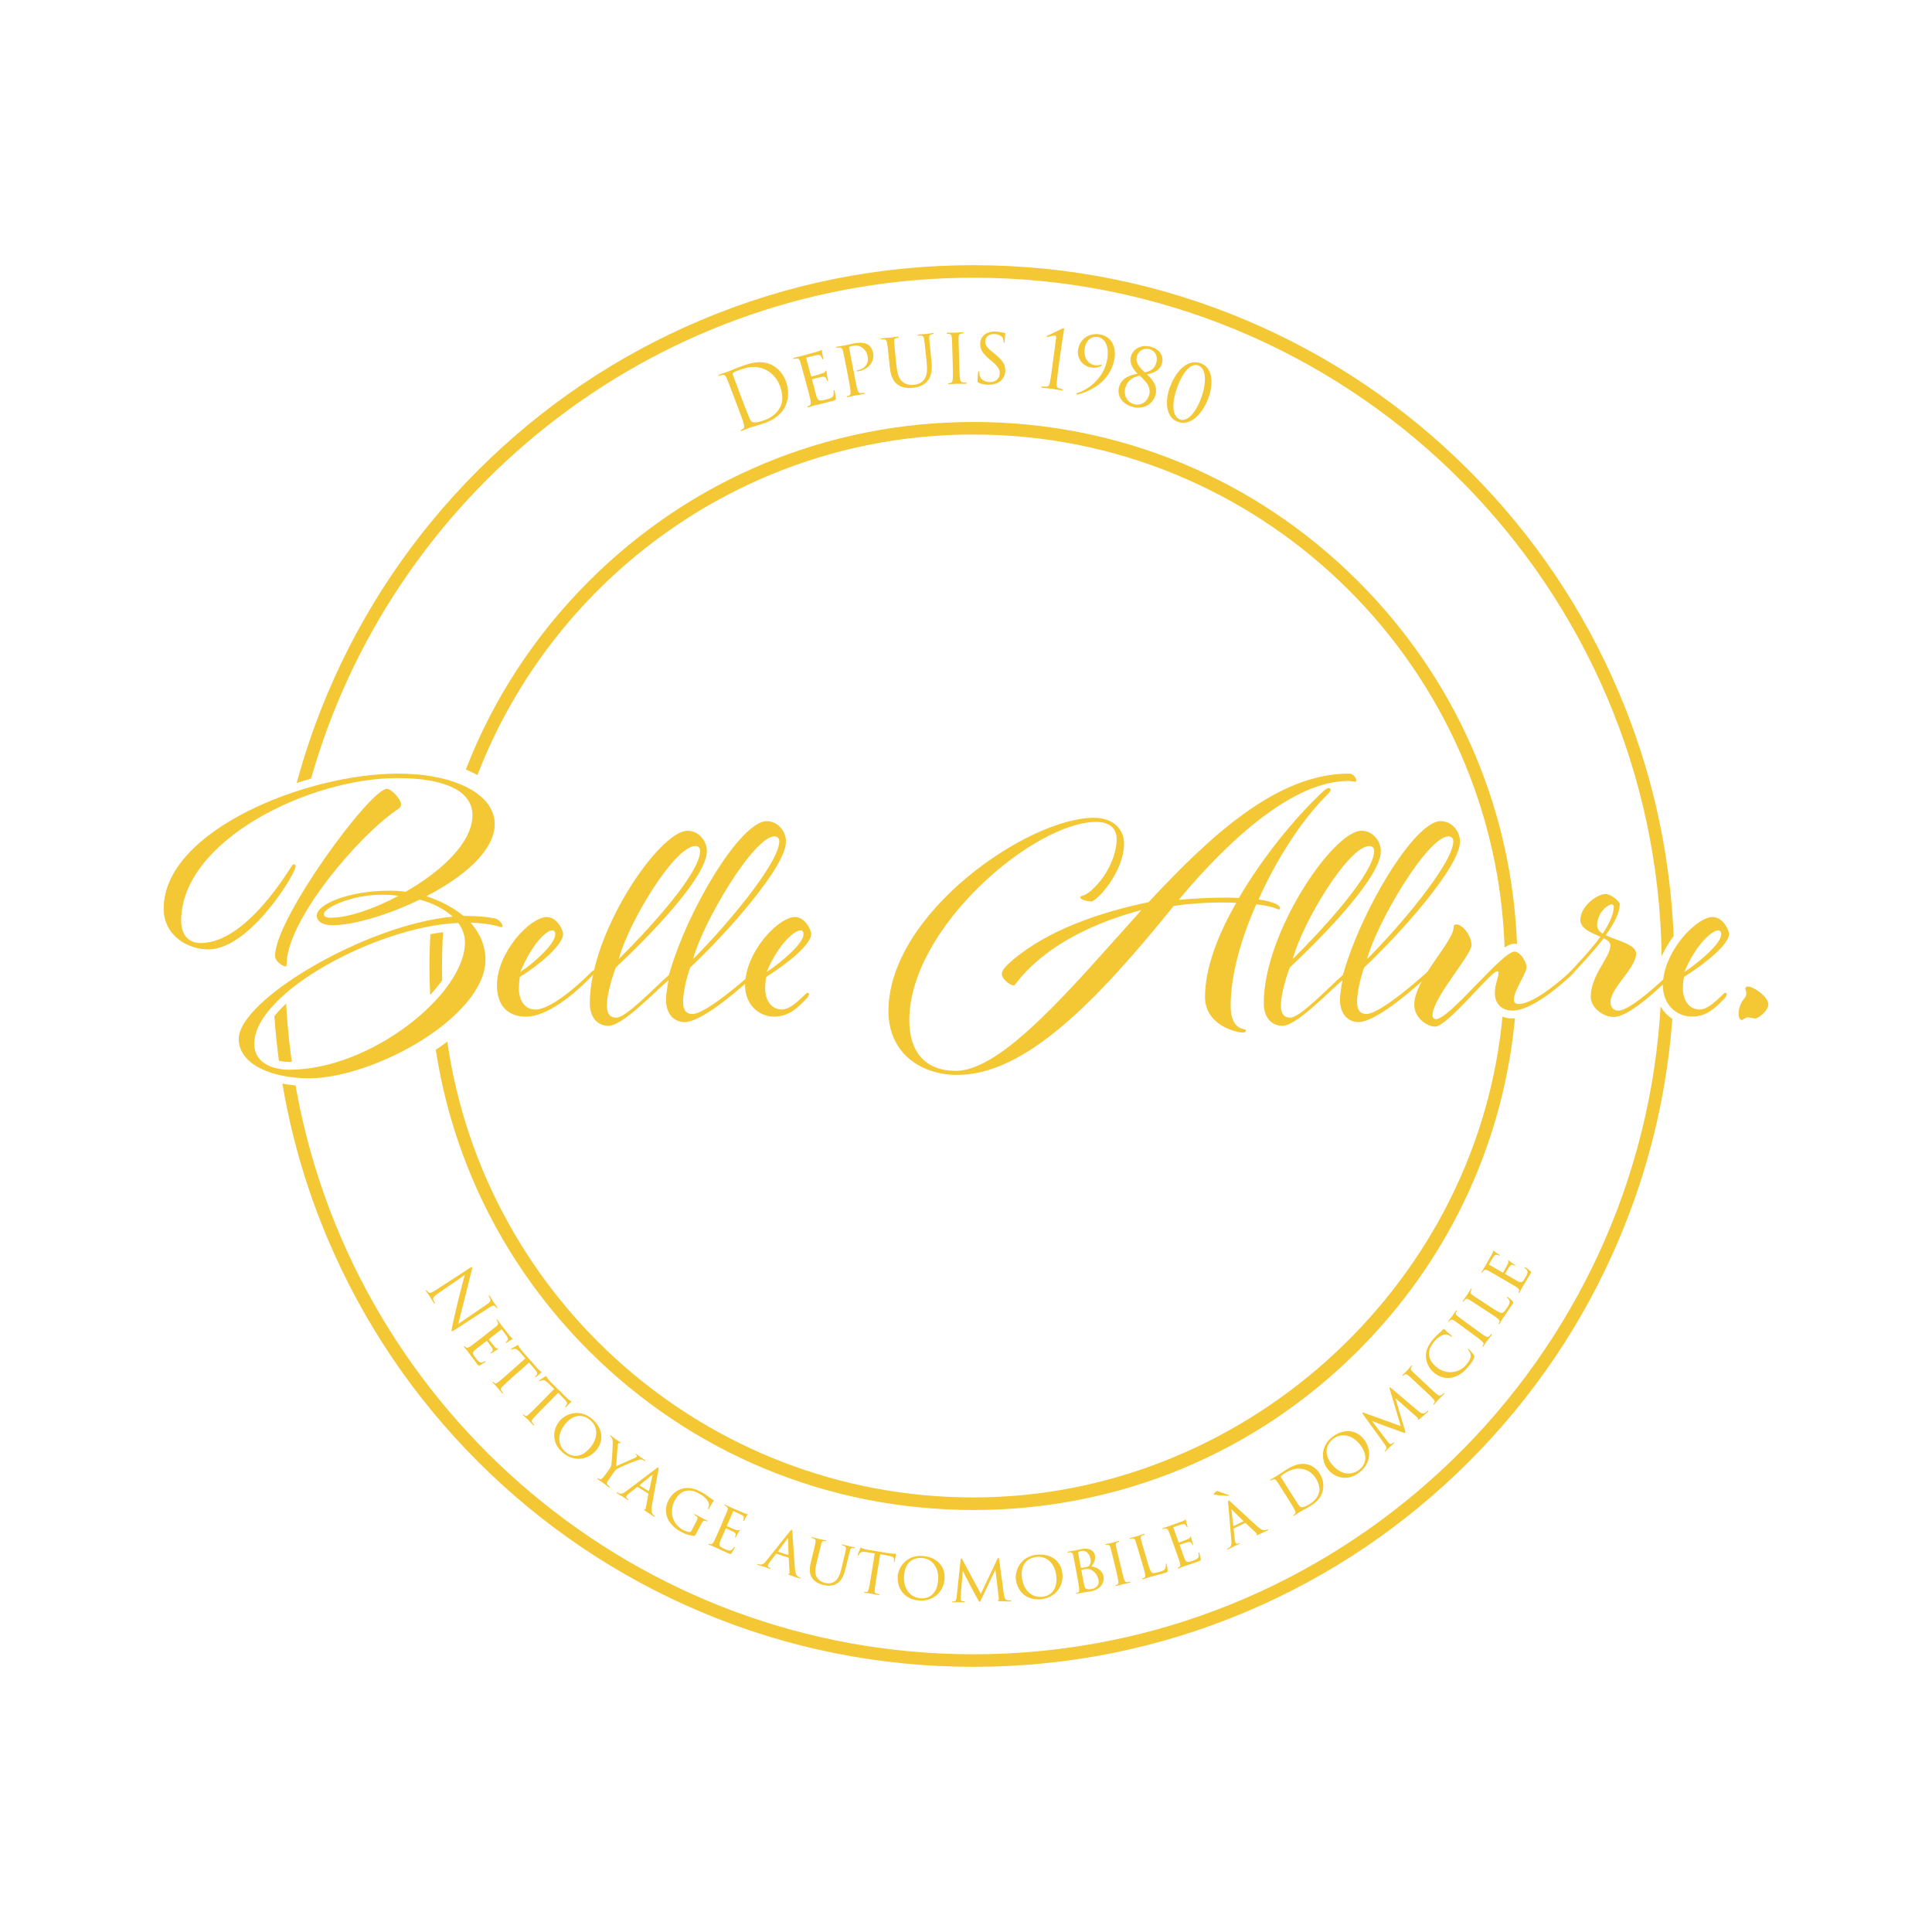 <?xml version="1.0" encoding="UTF-8"?>
<svg id="Calque_1" data-name="Calque 1" xmlns="http://www.w3.org/2000/svg" viewBox="0 0 700 700">
  <defs>
    <style>
      .cls-1 {
        fill: #f4c735;
      }
    </style>
  </defs>
  <g>
    <path class="cls-1" d="M161.26,465.24c7.35-4.8,4.73-3.03,8.66-5.63.79-.52,1.06-.6,1.16-.44.11.16-.12.8-.19,1.14-.15.53-1.44,5.7-2.75,11.03-.84,3.42-1.88,7.26-2.12,8.35l10.19-6.97c1.31-.88,1.66-1.32,1.42-2.06-.16-.42-.35-.76-.47-.94-.15-.22-.12-.32-.04-.38.12-.08.25.07.41.31.6.92,1.17,1.93,1.32,2.16.15.22.65.86,1.19,1.69.15.22.22.38.1.46-.08.05-.18,0-.29-.13-.13-.15-.23-.26-.43-.48-.49-.49-.89-.43-2.3.48l-11.91,7.72c-1.34.88-1.47.9-1.56.76-.11-.16-.04-.55.33-2.34.06-.36,1.14-5.24,2.05-8.91,1-4.02,2.07-8,2.37-9.13l-9.58,6.63c-1.64,1.13-2.04,1.68-1.84,2.34.15.45.42.91.54,1.1.07.1.07.19-.02.24-.12.08-.24-.02-.4-.26-.76-1.16-1.23-2.01-1.35-2.2-.12-.18-.74-1-1.34-1.91-.13-.2-.19-.34-.05-.43.08-.05.16-.02.23.08.11.16.37.52.67.75.47.42,1.13.13,2.98-1.08l3.01-1.97Z"/>
    <path class="cls-1" d="M176.52,483.13c2.51-1.95,2.97-2.31,3.46-2.75.51-.46.67-.8.35-1.45-.07-.13-.2-.34-.32-.49-.1-.13-.14-.29-.08-.34.11-.09.23-.02.38.17.3.38.66.93,1.48,2.02.07.1,2.73,3.51,3.05,3.88.32.37.5.56.68.67.13.09.16.09.22.17.03.04.02.11-.07.18-.12.09-.47.18-.98.52-.34.23-.66.45-1.04.72-.17.13-.32.19-.39.09-.07-.1-.03-.19.11-.3.27-.24.42-.45.51-.61.29-.41.29-.69-.39-1.69-.17-.26-1.63-2.18-1.66-2.22-.04-.06-.11-.07-.23.02l-4.36,3.39c-.12.09-.18.17-.1.26.18.23,1.72,2.17,2.07,2.55.36.43.64.67.97.66.17-.01.26.01.32.09.03.04.04.09-.06.17-.1.07-.52.28-1.12.66-.58.36-.97.66-1.23.83-.17.1-.26.11-.32.03-.07-.1.03-.2.16-.31.12-.09.29-.26.42-.42.19-.27.37-.59-.14-1.37-.31-.47-1.47-2.06-1.71-2.36-.09-.11-.16-.09-.24-.03l-1.4,1.09c-.59.46-2.3,1.76-2.61,2.03-.68.59-.97.97-.83,1.51.09.39.41.88.92,1.53.28.37.74.99,1.25,1.37.62.44,1.11.28,1.94-.12.22-.11.34-.11.4-.04.09.11-.08.25-.2.34-.13.1-1.46.89-1.83,1.09-.44.22-.59.12-1.08-.52-.98-1.27-1.36-1.83-1.89-2.51-.5-.69-1.15-1.6-1.7-2.31-.34-.44-.68-.76-1.04-1.22-.13-.17-.17-.3-.07-.37.08-.06.19-.03.27.07.09.12.21.23.36.34.35.29.77.32,1.99-.56.67-.49,1.47-1.08,2.93-2.21l2.88-2.24Z"/>
    <path class="cls-1" d="M185.21,499.42c-1.4,1.24-2.68,2.4-3.29,3.07-.39.44-.61.7-.32,1.25.14.27.43.63.56.77.13.15.14.27.08.32-.09.08-.19.07-.36-.11-.82-.93-1.72-2.05-1.78-2.12-.06-.07-1.07-1.1-1.49-1.57-.18-.2-.21-.31-.11-.39.05-.05.18-.06.3.09.13.15.23.26.37.38.36.3.63.16,1.31-.32.72-.51,2.03-1.67,3.39-2.87l6.5-5.75c-.53-.6-1.38-1.57-2.05-2.28-1.05-1.15-1.46-1.24-2.06-1.16-.4.06-.68.18-.81.23-.18.06-.23.04-.29-.03s0-.16.08-.24c.09-.11,1.54-.9,2.12-1.23.27-.14.39-.15.44-.09.11.13.25.62.51.98.49.7.92,1.23.94,1.25l5.28,5.97c.45.51.97,1.02,1.25,1.23.26.19.33.23.38.28.06.07,0,.19-.07.25-.51.45-1.74,1.48-1.89,1.61-.16.14-.28.12-.33.07-.08-.09-.04-.19.11-.32.05-.05.07-.06.24-.24.66-.72.64-1.11-.97-2.97-.61-.69-1.09-1.27-1.56-1.8l-6.5,5.75Z"/>
    <path class="cls-1" d="M196.13,510.81c-1.31,1.33-2.5,2.58-3.07,3.29-.36.47-.56.74-.23,1.27.16.26.47.6.61.73s.16.26.11.31c-.09.09-.19.09-.36-.08-.88-.87-1.86-1.93-1.93-1.99s-1.14-1.02-1.59-1.46c-.19-.19-.23-.29-.14-.38.05-.05.17-.07.31.07.14.14.24.24.4.36.38.27.64.11,1.29-.41.68-.56,1.91-1.8,3.19-3.1l6.08-6.19c-.57-.56-1.49-1.47-2.2-2.13-1.13-1.07-1.54-1.14-2.14-1.01-.39.09-.67.23-.79.28-.17.07-.22.05-.29-.01-.07-.07-.02-.15.07-.24.08-.12,1.47-1.01,2.03-1.38.26-.16.38-.17.43-.12.12.12.3.6.58.94.54.67,1.01,1.16,1.02,1.18l5.69,5.59c.49.48,1.04.95,1.33,1.14.28.17.35.2.4.25.07.07.02.19-.05.26-.48.49-1.64,1.6-1.77,1.74-.15.16-.27.14-.33.09-.09-.08-.05-.19.08-.33.05-.05.07-.07.22-.26.61-.76.56-1.16-1.18-2.9-.66-.65-1.18-1.19-1.68-1.69l-6.08,6.19Z"/>
    <path class="cls-1" d="M202.81,514.78c2.08-2.47,7.11-4.56,11.7-.69,3.68,3.1,4.64,7.66,1.49,11.39-2.99,3.55-8.06,4.24-12.01.9-4.55-3.84-3.56-8.79-1.18-11.61ZM213.86,524.48c3.15-3.74,2.6-7.76.05-9.9-2.58-2.18-6.01-2.33-8.97,1.18-3.07,3.64-3.08,7.76.04,10.4,1.25,1.05,4.9,3.05,8.88-1.67Z"/>
    <path class="cls-1" d="M220.7,532.41c.68-.95.8-1.4.87-2.13.04-.3.43-5.68.43-6.97,0-1.13-.02-1.51-.14-1.93-.13-.4-.33-.66-.71-.96-.12-.09-.17-.22-.1-.31.04-.06.16-.06.32.05.32.23,1.77,1.36,1.81,1.39.12.08.81.49,1.54,1.02.2.14.21.24.17.3-.06.08-.14.08-.33,0-.32-.14-.43-.07-.54.09-.14.2-.17.48-.21.84-.1.68-.5,6.73-.56,7.44.81-.46,5.62-2.49,6.25-2.78.84-.38,1.05-.5,1.21-.72.18-.26-.05-.43-.24-.62-.14-.13-.16-.24-.1-.31.04-.06.12-.09.32.05.47.34.85.7,1.16.92.26.18,1.44.95,1.78,1.19.18.13.19.23.15.29-.07.1-.21.09-.35-.01-.43-.28-.75-.45-1.17-.45-.44-.02-.68.08-1.31.28-2.28.76-6.51,2.6-7.3,3.07-.68.44-.95.9-1.32,1.42l-1.04,1.44c-.1.14-.62.87-1.1,1.61-.3.5-.5.87.02,1.42.21.24.54.5.67.6.16.11.17.22.13.27-.07.1-.17.12-.35-.01-.99-.71-2.17-1.65-2.23-1.69-.04-.03-1.27-.82-1.82-1.22-.2-.14-.23-.26-.16-.36.04-.06.14-.08.28.02.16.11.35.22.54.3.38.18.81-.13,1.19-.58.57-.67,1.08-1.38,1.19-1.54l1.04-1.44Z"/>
    <path class="cls-1" d="M231.09,538.78c-.1-.06-.2-.04-.31.04l-2.52,2c-.57.45-1.06.91-1.27,1.24-.23.37-.11.68.34.96.06.04.08.05.14.09.18.12.21.22.16.3-.06.1-.26.04-.4-.05-.45-.28-1.36-.94-1.59-1.08-.21-.13-1.15-.64-2.01-1.18-.23-.14-.3-.25-.24-.35.05-.08.17-.09.34.01.1.06.29.18.42.24.94.47,1.71.02,2.61-.63l10.93-8.25c.6-.45.73-.52.87-.43.1.06.13.2,0,.92-.14.86-1.86,9.8-2.39,13.05-.34,2.05.08,2.69.31,2.98.2.27.49.45.63.54.14.09.22.2.16.3-.06.1-.17.09-.4-.05-.21-.13-1.75-1.1-3.1-2.01-.38-.27-.49-.36-.42-.47.04-.06.14-.08.23-.05.11.01.3-.01.37-.4l.98-5.16c0-.09-.02-.15-.1-.21l-3.74-2.36ZM235.04,540.26c.08.05.12,0,.14-.08l1.23-5.57c.08-.35.06-.37-.23-.14l-4.4,3.58c-.09.06-.08.12-.04.15l3.29,2.07Z"/>
    <path class="cls-1" d="M252.28,555.57c-.45.86-.49.87-.79.88-1.5-.02-3.33-.71-4.39-1.26-1.4-.73-4.05-2.27-5.29-5.25-.65-1.58-.86-4,.43-6.45,1.54-2.93,4.12-4.23,6.44-4.36,2.17-.1,4.06.73,5.37,1.43,1.38.72,2.21,1.38,2.92,1.92.31.25,1.09.79,1.53,1.05.17.09.13.18.08.26-.14.26-.63.82-1.62,2.72-.16.3-.23.38-.38.3-.11-.06-.06-.2-.01-.34.1-.19.37-.91.29-1.55-.12-.97-1.25-2.58-3.66-3.85-1.16-.61-2.54-1.28-4.56-.94-1.54.26-3.11,1.52-4.23,3.65-1.35,2.56-.94,5.19-.67,6.02.7,2.12,1.96,3.58,3.83,4.57.6.32,1.61.71,2.24.71.28-.02.55-.15.71-.45l1.63-3.1c.75-1.42.79-1.76.09-2.26-.12-.09-.32-.22-.49-.31-.17-.09-.21-.22-.18-.29.06-.11.16-.11.4.02.86.45,2.09,1.15,2.17,1.2.09.04,1.38.67,1.96.98.22.11.28.2.22.31-.03.06-.14.12-.34.01-.15-.08-.19-.1-.38-.17-.55-.21-.88.11-1.25.71s-.65,1.14-1.06,1.91l-1.02,1.94Z"/>
    <path class="cls-1" d="M261.84,551.31c1.27-2.92,1.51-3.45,1.73-4.07.23-.64.21-1.02-.38-1.44-.12-.08-.34-.2-.51-.28-.16-.07-.26-.19-.23-.26.06-.13.19-.13.41-.03.45.19,1.03.5,2.26,1.07.11.05,4.08,1.78,4.53,1.95.46.17.71.26.92.27.15.01.19,0,.27.04.04.02.07.08.02.19-.06.13-.33.39-.62.92-.19.37-.37.72-.57,1.13-.09.2-.19.31-.3.27-.11-.05-.12-.16-.05-.31.12-.34.15-.6.16-.78.06-.5-.07-.75-1.16-1.3-.28-.15-2.48-1.13-2.52-1.15-.07-.03-.13,0-.19.13l-2.21,5.06c-.06.13-.07.23.04.28.27.12,2.55,1.09,3.04,1.25.52.2.89.28,1.17.11.15-.09.23-.11.32-.07.04.02.08.06.03.17-.05.11-.32.5-.67,1.11-.34.59-.53,1.04-.68,1.32-.1.17-.17.22-.26.18-.11-.05-.08-.19,0-.35.06-.13.13-.37.17-.56.04-.33.04-.7-.78-1.13-.49-.27-2.28-1.1-2.63-1.26-.13-.06-.19,0-.22.09l-.71,1.63c-.3.69-1.18,2.64-1.32,3.03-.32.84-.39,1.32,0,1.72.27.3.78.58,1.54.91.42.19,1.13.52,1.75.61.76.09,1.11-.29,1.64-1.03.14-.2.25-.26.34-.22.13.06.05.26-.01.39-.07.16-.86,1.48-1.09,1.83-.28.41-.46.38-1.19.06-1.47-.64-2.07-.96-2.85-1.3-.77-.36-1.78-.85-2.6-1.21-.51-.22-.96-.34-1.5-.57-.2-.09-.29-.18-.24-.29.04-.09.16-.12.27-.07.13.06.3.1.47.13.44.09.83-.09,1.48-1.45.35-.75.77-1.65,1.51-3.34l1.46-3.34Z"/>
    <path class="cls-1" d="M281.39,562.97c-.12-.04-.21,0-.29.11l-1.95,2.56c-.44.57-.8,1.15-.92,1.52-.13.42.06.68.57.85.07.02.09.03.16.05.21.07.26.16.23.25-.04.12-.24.1-.4.05-.51-.16-1.55-.58-1.81-.66-.23-.07-1.27-.33-2.24-.64-.25-.08-.36-.17-.32-.28.03-.09.14-.13.33-.07.12.04.32.1.47.13,1.02.23,1.66-.41,2.37-1.25l8.55-10.7c.47-.59.58-.68.74-.63.12.04.18.16.22.89.08.87.63,9.95.93,13.24.18,2.07.75,2.59,1.04,2.81.26.21.59.32.75.37s.26.14.23.25c-.04.12-.14.13-.4.05-.23-.07-1.97-.63-3.5-1.18-.43-.16-.56-.23-.53-.35.02-.07.11-.12.21-.11.11-.02.28-.09.26-.48l-.33-5.24c-.02-.08-.05-.15-.15-.18l-4.21-1.35ZM285.59,563.42c.09.03.11-.04.11-.12l-.18-5.7c-.01-.36-.03-.37-.25-.08l-3.38,4.55c-.08.08-.04.14,0,.15l3.7,1.19Z"/>
    <path class="cls-1" d="M295.83,566.43c-.7,2.88-.45,4.24.26,5.26.8,1.14,1.89,1.61,2.86,1.84,1.23.3,2.42.23,3.57-.59,1.21-.86,1.85-2.6,2.35-4.66l.6-2.5c.75-3.1.88-3.64.99-4.29.12-.7.13-1.07-.6-1.37-.16-.06-.44-.16-.65-.21-.14-.03-.22-.13-.2-.2.03-.14.16-.16.38-.11,1.02.25,2.18.6,2.27.62.12.03,1.15.2,1.81.36.24.06.32.13.29.25-.02.09-.13.14-.28.11-.14-.03-.19-.05-.43-.08-.68-.09-.88.31-1.09.99-.18.63-.31,1.18-1.06,4.27l-.51,2.1c-.51,2.13-1.37,4.62-3.39,5.66-1.85.93-3.39.68-4.67.37-.66-.16-2.88-.7-4.08-2.48-.79-1.19-1.18-2.78-.47-5.71l.71-2.93c.75-3.12.88-3.66.97-4.32.13-.64.11-1.07-.6-1.35-.14-.06-.41-.15-.6-.2-.17-.04-.24-.13-.23-.2.03-.14.14-.17.4-.1,1.02.25,2.27.62,2.44.66.19.05,1.6.31,2.24.46.26.06.32.13.29.25-.03.12-.21.13-.32.1-.14-.03-.34-.06-.53-.08-.58-.07-.78.31-.98.96-.18.63-.31,1.18-1.06,4.29l-.68,2.81Z"/>
    <path class="cls-1" d="M317.52,571.7c-.3,1.85-.55,3.55-.6,4.46-.02.59-.03.93.55,1.17.28.12.73.22.92.25s.28.12.26.19c-.02.12-.1.18-.34.14-1.22-.2-2.63-.5-2.72-.52s-1.52-.17-2.15-.27c-.26-.04-.35-.11-.33-.23.01-.07.1-.16.29-.12s.34.05.53.06c.47,0,.59-.27.81-1.07.24-.85.52-2.58.81-4.38l1.39-8.56c-.79-.13-2.06-.33-3.03-.47-1.54-.23-1.91-.04-2.33.41-.27.3-.41.57-.48.69-.1.16-.15.17-.25.16s-.1-.12-.08-.24c0-.15.62-1.67.86-2.3.12-.28.21-.36.28-.35.17.03.59.32,1.01.43.82.23,1.49.37,1.52.37l7.87,1.28c.67.11,1.4.18,1.75.16.32-.02.4-.03.47-.02.1.02.12.14.11.24-.11.67-.41,2.25-.44,2.44-.03.22-.14.27-.21.26-.12-.02-.15-.12-.12-.32.01-.07.02-.1.03-.34.06-.98-.21-1.27-2.63-1.68-.91-.15-1.65-.29-2.35-.41l-1.39,8.56Z"/>
    <path class="cls-1" d="M325.26,571.08c.27-3.22,3.17-7.83,9.16-7.32,4.79.4,8.21,3.57,7.8,8.44-.39,4.63-4.12,8.11-9.28,7.68-5.93-.5-7.98-5.11-7.67-8.79ZM339.89,572.61c.41-4.87-2.36-7.83-5.68-8.11-3.37-.28-6.25,1.57-6.64,6.15-.4,4.75,1.97,8.12,6.04,8.46,1.62.14,5.76-.34,6.28-6.49Z"/>
    <path class="cls-1" d="M363.71,577.62c.08.58.25,1.94,1.2,2.14.41.09.9.13,1.24.15.1,0,.32.02.32.14,0,.12-.09.2-.36.2-.44,0-3.06-.05-3.84-.08-.54-.04-.73-.09-.73-.21,0-.07.09-.17.22-.22.12-.05.19-.34.13-.68l-1.24-10.38-4.98,10.53c-.45.96-.52,1.18-.73,1.18-.15,0-.27-.21-.75-1.03-.4-.7-2.41-4.56-2.56-4.77-.15-.29-2.61-4.97-2.81-5.47l-.75,9.37c-.02.34-.01.56,0,.92,0,.27.13.63.62.72.27.04.44.04.68.06.2.02.24.09.25.14,0,.17-.14.2-.41.2-.78.01-1.82-.04-2.02-.04-.24,0-1.26.09-1.87.1-.22,0-.37-.02-.37-.19,0-.05.09-.15.31-.15.17,0,.19,0,.46-.03.58-.06.79-.64.9-1.62l1.41-13.37c.04-.41.14-.61.26-.61.12,0,.2.07.37.38l6.72,12.51,6-12.69c.12-.27.21-.42.36-.42.15,0,.22.22.25.6l1.73,12.61Z"/>
    <path class="cls-1" d="M368.06,572.23c-.34-3.21,1.64-8.29,7.61-8.92,4.78-.51,8.74,1.96,9.25,6.81.49,4.62-2.52,8.75-7.66,9.29-5.92.63-8.8-3.51-9.19-7.19ZM382.71,570.97c-.52-4.86-3.8-7.25-7.11-6.89-3.36.36-5.84,2.72-5.36,7.29.5,4.74,3.47,7.6,7.53,7.17,1.62-.17,5.59-1.42,4.94-7.56Z"/>
    <path class="cls-1" d="M389.65,567.74c-.58-3.13-.69-3.73-.86-4.36s-.4-.94-1.14-.95c-.2.01-.53.05-.58.06-.22.04-.32-.01-.34-.11-.02-.12.11-.19.33-.23,1-.19,2.45-.38,2.5-.39.57-.11,1.35-.32,2.28-.5,3.58-.66,4.67,1.19,4.86,2.21.33,1.77-.47,3.08-1.33,4.05,1.69.18,4.02,1.26,4.45,3.6.41,2.22-.97,4.78-4.6,5.45-.38.07-.87.11-1.49.23-.68.08-1.26.16-1.35.18-.74.14-1.35.32-2.14.47-.21.04-.34.01-.36-.08-.01-.07-.01-.2.3-.25.17-.03.24-.04.42-.13.39-.15.44-.68.41-1.26-.04-.91-.35-2.53-.69-4.4l-.66-3.58ZM391.59,567.83c.03.17.08.18.16.22.15,0,.42,0,1.21-.15,1.22-.23,1.56-.36,1.92-.95.3-.53.41-1.24.27-2.03-.31-1.65-1.39-3.35-3.42-2.97-.19.03-.68.18-.89.29-.21.09-.27.15-.25.27l.99,5.33ZM391.97,569.88c.28,1.51.77,4.13.83,4.32.27,1.04.3,1.35,1.07,1.53.63.18,1.59.03,1.83-.02,1.03-.19,2.73-1.02,2.32-3.22-.23-1.22-1-2.98-2.83-3.78-.8-.3-1.24-.27-1.72-.22-.41.03-1.25.18-1.58.29-.07.01-.12.05-.09.17l.17.93Z"/>
    <path class="cls-1" d="M403.4,564.94c-.75-3.12-.88-3.69-1.08-4.31s-.43-.95-.95-.92c-.25,0-.41.05-.56.06-.17.02-.28,0-.3-.1-.03-.12.05-.19.32-.25.73-.18,2.1-.43,2.17-.45.09-.02,1.45-.42,2.11-.58.24-.06.37-.04.39.08.02.09-.04.16-.22.23-.14.06-.25.09-.41.15-.66.26-.65.63-.53,1.33.11.65.26,1.19,1.01,4.31l.85,3.55c.44,1.82.81,3.48,1.13,4.3.26.66.42.9,1.06.89.32,0,.83-.1.92-.12.22-.03.28,0,.3.1.02.09-.05.19-.29.24-1.21.29-2.59.55-2.71.58-.07.02-1.45.42-2.11.58-.21.05-.39.04-.42-.07-.02-.09.05-.19.27-.24.12-.03.37-.11.55-.21.38-.19.34-.68.27-1.27-.09-.88-.49-2.56-.91-4.33l-.85-3.55Z"/>
    <path class="cls-1" d="M415.63,565.54c.79,2.68,1.28,4.01,1.79,4.26.47.22.98.22,2.59-.25,1.03-.3,1.96-.58,2.28-1.38.13-.42.16-.93.1-1.3-.03-.19-.01-.3.1-.34.09-.03.16.03.23.26.07.23.32,1.6.34,2.18,0,.51.05.62-1.06.95-1.59.47-3.37.87-5.7,1.55-.77.23-1.21.43-2.03.67-.23.07-.39.06-.43-.08-.02-.07.03-.16.22-.22s.37-.11.55-.21c.38-.19.38-.69.28-1.27-.12-.93-.64-2.52-1.17-4.32l-1.03-3.5c-.91-3.08-1.06-3.59-1.29-4.21-.24-.64-.46-1.03-1.28-.89-.15.02-.4.09-.59.15-.16.05-.28,0-.3-.09-.03-.12.07-.2.3-.27.98-.29,2.4-.63,2.45-.64.33-.1,1.73-.58,2.38-.78.23-.07.32-.02.35.07.03.09-.07.2-.21.24-.16.05-.39.14-.62.23-.63.29-.66.7-.5,1.39.14.64.31,1.15,1.22,4.23l1.04,3.54Z"/>
    <path class="cls-1" d="M424.89,558.74c-1.08-3-1.28-3.54-1.54-4.14-.28-.62-.55-.89-1.26-.78-.15.03-.38.09-.57.15-.16.06-.32.04-.35-.03-.05-.14.05-.22.28-.31.46-.16,1.09-.34,2.38-.78.11-.04,4.18-1.51,4.63-1.69.45-.19.69-.3.85-.44.12-.1.14-.13.23-.16.05-.02.11.01.15.13.05.14.03.51.19,1.1.12.4.23.77.36,1.21.07.21.08.36-.04.4-.11.04-.19-.03-.25-.19-.15-.33-.3-.54-.42-.67-.3-.41-.57-.49-1.73-.15-.31.08-2.58.88-2.62.89-.07.02-.1.09-.05.22l1.87,5.19c.05.14.11.22.22.18.27-.1,2.6-.96,3.06-1.18.52-.21.84-.4.93-.72.04-.17.09-.24.19-.27.05-.02.1,0,.14.1s.11.58.28,1.27c.16.66.33,1.12.41,1.43.04.19.02.28-.07.31-.11.04-.19-.09-.24-.25-.05-.14-.15-.36-.27-.52-.2-.26-.45-.53-1.34-.29-.54.14-2.41.76-2.78.9-.14.05-.14.13-.1.22l.6,1.67c.26.71.96,2.73,1.12,3.11.35.83.62,1.22,1.18,1.26.4.04.97-.12,1.74-.39.43-.16,1.17-.4,1.69-.76.61-.45.61-.97.49-1.88-.04-.25,0-.36.09-.39.14-.05.21.16.26.29.06.16.39,1.67.46,2.08.07.49-.07.59-.82.87-1.51.54-2.17.73-2.97,1.02-.81.27-1.88.6-2.72.9-.53.19-.94.41-1.48.61-.21.07-.34.07-.38-.04-.03-.09.03-.19.15-.23.14-.05.29-.13.43-.23.38-.24.55-.64.08-2.07-.26-.79-.57-1.73-1.2-3.47l-1.24-3.43Z"/>
    <path class="cls-1" d="M445.32,541.88c-.35.17-3.61-.05-5.13-.29-.27-.06-.44-.08-.46-.18-.03-.07-.03-.12.13-.28.19-.23.71-.72.85-.81.24-.17.29-.14.64-.01.68.24,2.46.98,3.75,1.3.18.05.27.11.3.18.02.04,0,.05-.09.1ZM447.1,553.77c-.11.05-.14.15-.13.28l.35,3.2c.07.72.2,1.38.37,1.73.19.39.51.45,1,.22.07-.03.09-.04.15-.07.2-.09.29-.06.34.03.05.11-.1.24-.26.31-.48.23-1.52.65-1.76.76-.22.1-1.15.63-2.07,1.07-.24.12-.37.12-.42.01-.04-.09.01-.2.19-.28.11-.05.31-.15.43-.23.9-.54.93-1.44.86-2.54l-1.15-13.65c-.06-.75-.05-.89.1-.97.11-.05.24,0,.77.49.65.58,7.3,6.8,9.77,8.98,1.55,1.39,2.32,1.37,2.68,1.33.34-.03.64-.17.8-.25.15-.07.28-.08.34.03.05.11-.01.2-.26.31-.22.1-1.86.89-3.35,1.55-.43.18-.57.22-.62.11-.03-.07,0-.16.08-.23.07-.09.15-.26-.14-.52l-3.84-3.58c-.08-.04-.14-.07-.23-.03l-3.99,1.91ZM450.46,551.22c.09-.04.06-.11,0-.16l-4.05-4.02c-.26-.25-.28-.24-.24.12l.68,5.63c0,.11.06.13.11.11l3.51-1.68Z"/>
    <path class="cls-1" d="M464.93,540.27c-1.71-2.71-2.03-3.23-2.41-3.74-.39-.53-.74-.71-1.41-.46-.14.06-.46.23-.62.33-.1.06-.24.07-.28,0-.08-.12.02-.24.21-.36.84-.53,2.18-1.28,2.24-1.32.14-.09,1.17-.82,2.33-1.55,1.81-1.14,5.07-3.45,8.63-2.62,1.47.34,3.22,1.24,4.53,3.32,1.37,2.18,1.5,4.48,1.14,6.15-.3,1.31-1.1,3.5-4.22,5.47-.78.49-1.82,1.08-2.64,1.51-.81.45-1.48.79-1.55.83-.04.03-.31.19-.69.46-.39.25-.86.6-1.17.79-.19.12-.31.14-.38.04-.04-.06-.03-.18.14-.29.16-.1.3-.21.43-.36.31-.28.16-.79-.06-1.28-.36-.84-1.26-2.22-2.3-3.89l-1.91-3.04ZM467.72,540.96c1.16,1.85,2.19,3.44,2.39,3.75.42.62.81,1.15,1.07,1.25.45.21,1.38.23,3.52-1.12,1.69-1.06,2.87-2.55,3.27-4.3.34-1.47-.2-3.29-1.24-4.93-1.46-2.32-3.42-3.07-4.55-3.31-2.85-.65-4.99.41-7.03,1.7-.29.18-.89.64-.96.8-.11.19-.12.31,0,.49.35.61,1.45,2.36,2.23,3.59l1.31,2.08Z"/>
    <path class="cls-1" d="M480.94,532.15c-1.96-2.57-2.91-7.93,1.86-11.57,3.82-2.92,8.48-2.87,11.45,1.01,2.82,3.69,2.4,8.78-1.72,11.92-4.73,3.61-9.35,1.57-11.59-1.36ZM492.8,523.46c-2.96-3.88-7.01-4.22-9.66-2.19-2.68,2.05-3.58,5.36-.79,9.01,2.89,3.78,6.91,4.69,10.16,2.21,1.29-.99,4.04-4.12.29-9.03Z"/>
    <path class="cls-1" d="M513.83,511.2c.45.38,1.48,1.28,2.33.79.37-.21.76-.5,1.02-.72.07-.07.25-.2.33-.11.08.09.06.21-.14.39-.32.3-2.31,2.01-2.91,2.5-.42.33-.6.42-.68.34-.05-.05-.04-.19.01-.31.06-.12-.09-.38-.36-.6l-7.86-6.9,3.33,11.17c.31,1.01.4,1.22.24,1.37-.11.1-.34.02-1.25-.27-.76-.25-4.83-1.78-5.09-1.84-.31-.11-5.26-1.95-5.75-2.19l5.7,7.47c.21.27.36.43.61.69.18.2.52.38.94.12.23-.15.35-.26.55-.41.16-.11.24-.09.28-.06.12.12.03.24-.17.42-.57.53-1.39,1.19-1.53,1.32-.18.17-.88.91-1.32,1.33-.16.15-.28.23-.4.11-.03-.04-.03-.17.13-.32.12-.12.14-.13.32-.33.39-.43.16-1.01-.41-1.8l-7.88-10.89c-.25-.34-.31-.54-.22-.63s.19-.08.53.04l13.35,4.82-4.02-13.45c-.09-.28-.12-.45-.01-.55s.31.01.59.28l9.72,8.23Z"/>
    <path class="cls-1" d="M513.49,501.31c-2.35-2.19-2.77-2.59-3.29-3-.51-.41-.88-.55-1.3-.25-.2.14-.32.27-.43.36-.13.11-.24.15-.31.08-.09-.08-.06-.19.12-.38.51-.55,1.51-1.51,1.56-1.57.07-.07.97-1.15,1.44-1.65.17-.18.28-.23.37-.15.07.07.06.15-.06.31-.08.12-.16.21-.26.35-.41.58-.19.88.29,1.4.45.48.87.85,3.22,3.04l2.66,2.49c1.37,1.28,2.6,2.46,3.32,2.96.58.41.84.52,1.38.16.27-.18.64-.54.7-.61.17-.14.24-.15.31-.08.07.07.06.19-.11.36-.85.91-1.86,1.89-1.94,1.98-.05.05-.98,1.15-1.44,1.65-.15.16-.3.25-.39.17-.07-.07-.06-.19.09-.35.08-.09.25-.3.35-.48.21-.37-.09-.75-.47-1.2-.56-.69-1.82-1.86-3.15-3.11l-2.66-2.49Z"/>
    <path class="cls-1" d="M525.84,499.18c-2.7.44-4.88-.66-6.43-1.95-1.05-.87-2.56-2.81-2.76-5.47-.14-1.82.43-3.91,2.5-6.42.71-.86,1.36-1.49,2.25-2.3.59-.52,1.18-1.04,1.57-1.48.12-.15.23-.09.33-.01.15.12.27.32.84.85.51.45,1.48,1.26,1.69,1.46.25.24.31.35.23.44-.11.13-.24.06-.48-.14-.54-.45-1.49-.79-2.23-.62-.95.16-2.51,1.08-3.7,2.52-1.72,2.08-1.93,3.51-1.89,4.49.1,2.13,1.21,3.53,2.86,4.89,3.11,2.57,7.93,2.31,10.66-.99,1.05-1.27,1.7-2.32,1.6-3.5-.08-.63-.39-1.21-.84-1.73-.16-.19-.2-.33-.11-.44.08-.09.21.01.34.12.15.12,1.46,1.62,1.77,2.09.21.36.22.46.11.82-.26.89-1.21,2.22-2.07,3.27-2.05,2.47-4,3.69-6.24,4.07Z"/>
    <path class="cls-1" d="M530.42,481.03c-2.59-1.89-3.06-2.24-3.62-2.59-.56-.35-.94-.45-1.32-.09-.18.17-.28.31-.39.41-.12.12-.22.17-.3.12-.1-.07-.08-.18.08-.39.44-.61,1.32-1.68,1.37-1.74.06-.08.83-1.26,1.23-1.81.14-.2.25-.27.35-.19.08.06.07.14-.02.32-.07.13-.14.23-.22.38-.34.63-.09.9.45,1.36.5.43.97.74,3.56,2.63l2.94,2.15c1.51,1.11,2.87,2.13,3.65,2.55.63.34.9.42,1.39,0,.25-.21.57-.61.62-.69.15-.16.22-.17.3-.12.08.06.08.18-.06.38-.73,1-1.62,2.09-1.69,2.19-.04.06-.83,1.26-1.23,1.81-.13.18-.27.29-.37.21-.08-.06-.08-.18.05-.36.07-.1.21-.33.29-.51.17-.39-.18-.74-.61-1.14-.63-.61-2.03-1.63-3.5-2.71l-2.94-2.15Z"/>
    <path class="cls-1" d="M540.12,473.59c2.34,1.53,3.57,2.23,4.12,2.09.5-.14.89-.46,1.81-1.87.59-.89,1.12-1.71.85-2.53-.17-.4-.48-.81-.76-1.05-.15-.13-.2-.22-.14-.32.05-.08.14-.08.34.05.2.13,1.28,1.02,1.67,1.44.33.39.44.43-.2,1.41-.91,1.38-2.01,2.84-3.34,4.87-.44.67-.65,1.12-1.11,1.83-.13.2-.25.3-.38.22-.06-.04-.08-.14.02-.3.11-.16.21-.33.28-.51.17-.39-.16-.77-.61-1.15-.69-.63-2.12-1.51-3.68-2.54l-3.05-2c-2.68-1.76-3.13-2.05-3.7-2.37-.6-.33-1.01-.49-1.55.15-.1.11-.25.33-.35.49-.09.14-.21.18-.29.13-.1-.07-.08-.19.06-.4.56-.85,1.42-2.03,1.45-2.07.19-.28.94-1.56,1.31-2.13.13-.2.23-.22.32-.17.08.05.08.2,0,.32-.09.14-.21.36-.32.58-.29.62-.05.96.52,1.38.52.4.98.67,3.66,2.43l3.09,2.03Z"/>
    <path class="cls-1" d="M542.79,462.41c-2.76-1.59-3.27-1.88-3.86-2.16-.61-.3-.99-.32-1.47.22-.09.11-.24.31-.33.48-.08.15-.22.24-.28.2-.13-.07-.11-.2.01-.41.24-.42.61-.97,1.31-2.13.06-.11,2.22-3.85,2.44-4.29s.33-.68.37-.88c.03-.15.02-.18.07-.27.02-.04.09-.06.2,0,.13.07.35.37.85.71.35.23.67.44,1.06.69.19.11.29.22.23.33-.06.11-.17.1-.32.01-.33-.16-.58-.22-.76-.24-.49-.12-.75-.01-1.42,1.01-.18.26-1.4,2.33-1.42,2.38-.04.06-.02.13.11.2l4.78,2.75c.13.07.22.1.28,0,.15-.25,1.36-2.41,1.57-2.88.26-.5.38-.85.24-1.15-.08-.16-.08-.24-.03-.33.02-.04.07-.07.17-.01.11.06.46.37,1.03.79.55.4.97.65,1.24.82.16.12.2.2.15.28-.06.1-.2.05-.35-.03-.13-.07-.35-.17-.54-.23-.32-.07-.69-.12-1.21.65-.32.46-1.35,2.14-1.54,2.48-.07.13-.02.18.06.23l1.54.89c.65.38,2.49,1.46,2.86,1.65.8.41,1.26.53,1.71.2.33-.23.66-.71,1.08-1.43.23-.4.64-1.06.79-1.67.17-.74-.16-1.13-.84-1.75-.19-.16-.23-.28-.19-.36.07-.13.26-.02.39.06.15.08,1.38,1.02,1.7,1.29.37.33.33.5-.07,1.19-.8,1.39-1.18,1.96-1.61,2.69-.45.73-1.05,1.67-1.49,2.45-.28.48-.45.92-.74,1.43-.11.19-.21.27-.32.21-.08-.05-.1-.17-.04-.27.07-.13.14-.29.18-.46.13-.43,0-.84-1.28-1.63-.7-.43-1.56-.95-3.16-1.87l-3.16-1.82Z"/>
  </g>
  <g>
    <path class="cls-1" d="M265.57,142.87c-1.6-4.24-1.89-5-2.28-5.85-.4-.9-.7-1.29-1.67-1.14-.24.03-.71.18-.95.27-.19.07-.32.06-.36-.05-.06-.16.05-.27.35-.38,1.22-.46,2.96-1.03,3.1-1.08.33-.12,2.01-.85,3.64-1.47,2.69-1.02,7.57-3.15,12.07-1.03,1.89.9,4.02,2.67,5.25,5.9,1.3,3.42.88,6.59-.03,8.77-.71,1.66-2.43,4.49-7.05,6.24-1.17.44-2.64.91-3.84,1.27-1.23.37-2.18.64-2.32.69-.05.02-.52.2-1.08.44-.54.21-1.15.5-1.55.65-.3.11-.46.11-.52-.05-.03-.08,0-.18.21-.27.29-.14.5-.25.72-.4.5-.31.41-.96.22-1.79-.3-1.19-1.11-3.34-2.1-5.95l-1.81-4.78ZM268.96,144.94c1.09,2.88,2.06,5.37,2.29,5.87.28.67.75,1.74,1.08,1.95.55.38,1.82.55,5.03-.66,2.53-.96,4.51-2.77,5.51-4.97.89-1.92.66-4.82-.29-7.32-1.31-3.45-3.64-5.11-5.2-5.86-3.57-1.72-6.81-.93-10.05.3-.54.21-1.52.67-1.69.86-.2.2-.23.37-.12.67.32.93,1.37,3.7,2.16,5.8l1.28,3.37Z"/>
    <path class="cls-1" d="M291.32,136.05c-.99-3.67-1.17-4.35-1.43-5.09-.27-.77-.57-1.11-1.43-1.06-.18.02-.46.06-.69.13-.2.05-.39.01-.41-.07-.05-.17.08-.26.36-.34.56-.15,1.33-.3,2.91-.7.14-.04,5.13-1.38,5.68-1.56.55-.18.85-.29,1.06-.43.15-.1.17-.14.29-.17.06-.01.13.03.16.17.05.17-.02.61.12,1.32.1.48.19.94.31,1.48.07.25.06.44-.08.47-.14.04-.23-.06-.28-.26-.14-.41-.3-.67-.44-.84-.32-.52-.62-.64-2.05-.35-.37.07-3.16.79-3.21.81-.08.02-.13.09-.08.26l1.72,6.36c.04.17.1.27.24.24.34-.09,3.19-.89,3.76-1.11.64-.2,1.04-.4,1.18-.77.07-.2.14-.28.25-.31.06-.01.12,0,.16.14.04.14.07.7.2,1.54.13.81.28,1.37.35,1.74.03.23,0,.33-.11.36-.14.04-.21-.12-.27-.32-.05-.17-.15-.44-.27-.65-.21-.33-.48-.68-1.57-.48-.66.12-2.95.68-3.39.8-.17.05-.17.14-.14.25l.55,2.05c.23.87.87,3.34,1.03,3.81.34,1.02.62,1.52,1.28,1.61.47.08,1.16-.04,2.12-.3.53-.14,1.44-.36,2.09-.74.77-.48.82-1.09.76-2.19-.02-.3.03-.43.15-.46.17-.04.24.21.28.38.05.2.31,2.02.35,2.52.04.59-.14.7-1.07.95-1.85.5-2.65.65-3.63.92-.99.24-2.29.53-3.33.81-.64.17-1.15.4-1.83.58-.25.07-.41.05-.45-.09-.03-.11.06-.23.2-.26.17-.05.36-.13.54-.24.47-.25.71-.7.3-2.46-.23-.96-.51-2.12-1.09-4.25l-1.13-4.21Z"/>
    <path class="cls-1" d="M306.47,132.28c-.76-3.94-.86-4.45-1.07-5.21-.2-.73-.52-1.14-1.35-1.16-.2.01-.67.07-.89.11-.06.01-.18-.02-.2-.11-.03-.17.1-.26.36-.31,1.23-.24,2.81-.46,2.98-.49.6-.12,2.04-.48,3.21-.71,3.14-.61,4.48.2,4.94.46.64.38,1.56,1.35,1.87,2.95.61,3.17-1.56,5.98-5.13,6.67-.11.02-.4.08-.55.08-.11.02-.27,0-.29-.12-.04-.23.13-.26.67-.37,2.25-.44,3.84-2.34,3.35-4.85-.07-.37-.32-2.1-1.89-3.21-1.68-1.21-3.28-.76-3.8-.66-.37.07-.79.21-.94.33-.13.08-.12.29-.08.49l1.91,9.87c.43,2.2.82,4.25,1.14,5.25.22.67.47,1.21,1.26,1.15.35,0,.93-.06,1.16-.11.11-.02.18.02.2.11.03.14-.07.25-.36.31-1.48.29-3.1.51-3.24.54-.03,0-1.69.42-2.49.57-.26.05-.41.02-.44-.15-.02-.09.03-.15.17-.18.2-.04.5-.16.72-.26.5-.18.53-.78.48-1.48-.06-1.05-.45-3.11-.87-5.25l-.83-4.28Z"/>
    <path class="cls-1" d="M324.84,132.66c.36,3.52,1.18,4.96,2.38,5.83,1.36.97,2.77,1.06,3.95.94,1.5-.16,2.82-.7,3.78-2.08,1.02-1.45,1.05-3.67.79-6.18l-.32-3.06c-.39-3.78-.46-4.45-.6-5.22-.14-.83-.28-1.26-1.21-1.31-.21,0-.55,0-.81.03-.17.02-.3-.06-.31-.14-.02-.17.12-.25.38-.27,1.24-.13,2.7-.19,2.81-.2.14-.01,1.38-.23,2.19-.32.29-.03.41.02.43.16.01.12-.09.21-.27.23-.17.02-.23.02-.52.08-.8.17-.86.7-.83,1.55.05.78.12,1.45.51,5.23l.27,2.57c.27,2.6.3,5.75-1.57,7.72-1.71,1.78-3.55,2.12-5.11,2.28-.81.08-3.52.36-5.58-1.18-1.36-1.03-2.44-2.67-2.81-6.25l-.37-3.58c-.39-3.81-.46-4.48-.63-5.25-.11-.78-.3-1.25-1.21-1.28-.18-.01-.53,0-.76.02-.2.02-.33-.05-.34-.14-.02-.17.09-.24.41-.27,1.24-.13,2.81-.2,3.01-.22.23-.02,1.93-.29,2.71-.37.32-.03.41.02.42.16.01.14-.18.22-.33.24-.17.02-.4.07-.63.12-.68.16-.75.66-.72,1.48.05.78.12,1.45.51,5.26l.35,3.44Z"/>
    <path class="cls-1" d="M345.07,127.63c-.11-3.83-.13-4.53-.21-5.31-.08-.78-.27-1.21-.88-1.31-.29-.05-.5-.04-.67-.07-.2-.02-.32-.08-.33-.19,0-.15.11-.21.43-.21.9-.03,2.56.01,2.64.01.12,0,1.8-.14,2.61-.16.29,0,.44.05.44.19,0,.12-.08.18-.31.21-.17.03-.32.04-.52.07-.84.14-.91.58-.95,1.42-.04.79.01,1.45.12,5.29l.12,4.36c.06,2.24.09,4.27.27,5.31.14.84.27,1.15,1.03,1.31.38.08.99.09,1.11.08.26.02.32.08.33.19,0,.12-.11.21-.4.22-1.48.04-3.17,0-3.31,0-.09,0-1.8.14-2.61.16-.26,0-.47-.04-.47-.19,0-.12.11-.21.37-.21.15,0,.46-.04.69-.11.49-.13.56-.71.63-1.41.12-1.05.06-3.11,0-5.29l-.12-4.36Z"/>
    <path class="cls-1" d="M354.53,138.68c-.37-.19-.37-.3-.35-1,.04-1.34.15-2.32.2-2.73.04-.26.1-.4.24-.4s.2.09.19.3c0,.17-.01.52.06.87.32,1.9,2.01,2.67,3.7,2.72,2.41.07,3.62-1.55,3.66-3,.05-1.65-.68-2.69-2.75-4.47l-1.13-.93c-2.72-2.32-3.26-3.87-3.21-5.59.08-2.67,2.25-4.41,5.5-4.32,1.02.03,1.71.14,2.35.3.55.13.78.17.98.17.2,0,.26.07.26.18,0,.12-.15,1.13-.2,2.81-.01.44-.08.61-.22.6-.14,0-.17-.12-.19-.33-.02-.26-.06-.87-.31-1.37-.14-.27-.77-1.39-3.21-1.46-1.74-.05-3.08.96-3.13,2.7-.04,1.36.63,2.23,2.99,4.13l.65.54c2.95,2.41,3.69,3.97,3.63,6.03-.03,1.05-.52,2.89-2.33,4.06-1.15.69-2.56.94-3.95.9-1.22-.04-2.35-.21-3.44-.74Z"/>
    <path class="cls-1" d="M382.63,122.59c.08-.58.07-.93-.31-.98-.72-.1-2.77.54-2.91.52-.09-.01-.26-.06-.24-.18.01-.09.11-.19.24-.26,2.01-.99,3.19-1.51,5.2-2.5.28-.14.54-.28.74-.25.23.03.19.35.15.64-.01.09-1.01,6.22-1.89,12.79-.39,2.88-.67,5.45-.75,6.73-.06.9.07,1.42,1.01,1.63.34.08.57.13.77.19.28.07.44.18.42.35-.02.14-.17.18-.52.14-2.16-.29-3.13-.51-3.27-.53-.14-.02-1.71-.14-3.55-.39-.32-.04-.48-.12-.46-.27.02-.12.15-.22.43-.18.46.06.78.05,1.11.06,1.08.06,1.37-.4,1.61-1.51.26-1.25.58-3.64.96-6.52l1.27-9.47Z"/>
    <path class="cls-1" d="M403.74,130.27c-1.71,8.54-9.27,11.59-13.12,12.63-.12.03-.73.12-.67-.19.03-.17.26-.27.45-.32,3.73-1.18,9.34-5.1,10.68-11.79,1-4.98-.69-7.96-3.2-8.46-2.56-.51-4.32,1.33-4.77,3.58-.94,4.73,2.06,6.3,3.28,6.55,1.05.21,1.82.07,2.24-.09.19-.08.38-.1.46-.09.23.05.02.33-.11.42-1,.72-2.54.86-3.68.63-4.04-.81-5.13-4.25-4.66-6.65.78-3.93,4.2-6.06,8.13-5.28,4.02.8,5.84,4.72,4.98,9.05Z"/>
    <path class="cls-1" d="M418.66,143.15c-.92,3.24-4.4,5.39-8.4,4.25-3.49-.99-5.75-3.9-4.78-7.28.89-3.13,3.89-4.24,6.66-4.72-1.81-1.9-3.05-3.92-2.34-6.4.62-2.18,3.29-4.47,7.37-3.31,2.91.83,4.6,3.24,3.84,5.92-.83,2.93-3.64,3.67-5.43,4.01,1.57,1.47,4.06,4.08,3.08,7.52ZM407.73,140.5c-.71,2.49.46,5.17,3.06,5.91,2.57.73,4.83-.74,5.54-3.23.87-3.05-1.23-5.03-3.37-7.06-2.37.47-4.43,1.58-5.23,4.37ZM418.95,131.4c.6-2.12-.24-4.24-2.39-4.85-2.51-.72-4.2.95-4.63,2.49-.67,2.35.89,4,2.83,5.88,1.27-.33,3.39-.67,4.2-3.52Z"/>
    <path class="cls-1" d="M426.63,152.79c-4.32-1.63-4.58-7.62-2.75-12.49,2.48-6.58,6.78-10.33,11.21-8.66,5.08,1.91,4.11,8.94,2.77,12.5-2.35,6.25-6.72,10.35-11.23,8.65ZM434.18,132.42c-2.58-.97-5.49,2.12-7.56,7.64-1.79,4.76-2.46,10.65.94,11.93,2.5.94,5.54-2.2,7.56-7.55,1.94-5.16,2.19-10.84-.94-12.02Z"/>
  </g>
  <g>
    <path class="cls-1" d="M605.91,369.15c-.08,1.03-.16,2.07-.25,3.1-2.28,26.42-8.65,52.1-19,76.59-12.79,30.24-31.1,57.39-54.42,80.71-23.32,23.32-50.48,41.63-80.71,54.42-31.31,13.24-64.56,19.95-98.84,19.95s-67.53-6.71-98.84-19.95c-30.24-12.79-57.39-31.1-80.71-54.42-23.32-23.32-41.63-50.48-54.42-80.71-7.28-17.21-12.58-35-15.88-53.23-.19-1-.36-2.01-.52-3.01,1.56.31,3.15.54,4.76.68.16.97.34,1.94.53,2.91,21.72,115.51,123.36,203.18,245.09,203.18,131.11,0,238.92-101.71,248.67-230.37.1-1.29.18-2.58.26-3.89.01-.15.02-.3.02-.45.05.1.11.19.17.28,1.05,1.71,2.44,3.14,4.1,4.19Z"/>
    <path class="cls-1" d="M105.72,384.73c-.27.01-.53.01-.8.01-.99,0-2.4-.07-3.86-.38-.14-1-.27-2.01-.39-3.02-.36-2.91-.66-5.83-.92-8.76-.13-1.47-.24-2.94-.35-4.41,1.2-1.5,2.64-3.03,4.28-4.57.06,1.25.14,2.5.23,3.74.34,4.89.81,9.74,1.43,14.55.12.94.25,1.89.39,2.83Z"/>
    <path class="cls-1" d="M606.39,339.19c-1.68,2.2-3.19,4.67-4.35,7.29-.02-1.93-.07-3.86-.14-5.78-4.91-133.22-114.82-240.08-249.21-240.08-112.82,0-208.39,75.31-239.06,178.3-.32,1.06-.62,2.12-.93,3.19-1.74.48-3.48,1-5.2,1.55.3-1.08.6-2.17.91-3.25,2.82-9.91,6.26-19.67,10.31-29.25,12.79-30.24,31.1-57.39,54.42-80.71,23.32-23.32,50.48-41.63,80.71-54.42,31.31-13.24,64.56-19.95,98.84-19.95s67.53,6.71,98.84,19.95c30.24,12.79,57.39,31.1,80.71,54.42,23.32,23.32,41.63,50.48,54.42,80.71,11.3,26.71,17.84,54.84,19.52,83.81.09,1.4.15,2.81.21,4.22Z"/>
  </g>
  <g>
    <path class="cls-1" d="M548.9,368.97c-.09.95-.19,1.91-.29,2.86-4.86,44.39-24.51,85.51-56.54,117.54-37.23,37.23-86.73,57.73-139.38,57.73s-102.15-20.5-139.38-57.73c-29.97-29.97-49.1-67.9-55.42-109.02,1.44-.96,2.84-1.95,4.18-2.96,13.34,93.25,93.74,165.16,190.61,165.16s180.78-75.09,191.4-171.31c.11-.96.2-1.93.29-2.9.14.06.29.11.43.15.12.05.26.08.38.12.1.03.21.06.32.08.11.03.22.06.32.08.05,0,.09.02.14.03.11.02.21.04.32.06.1.02.21.03.31.05.11.02.21.03.31.03.01,0,.02,0,.03,0h0c.06,0,.12.01.18.02.09,0,.18.01.27.02.04,0,.07,0,.11,0,.15,0,.3.01.45.01.31,0,.62-.01.94-.04Z"/>
    <path class="cls-1" d="M549.64,342.01c-.28-.06-.57-.09-.87-.09-1.07,0-2.22.43-3.64,1.36-.03-1.08-.08-2.15-.13-3.23-5.19-101.57-89.47-182.62-192.31-182.62-81.81,0-151.86,51.28-179.71,123.39-.28-.15-.56-.31-.85-.46-1.06-.56-2.18-1.07-3.35-1.55,9.77-25.27,24.81-48.46,44.54-68.19,37.23-37.23,86.73-57.73,139.38-57.73s102.15,20.5,139.38,57.73c34.66,34.66,54.81,79.94,57.43,128.51.06.96.1,1.93.14,2.89Z"/>
    <path class="cls-1" d="M160.13,349.98v.02c0,1.73.02,3.45.07,5.17-1.25,1.76-2.7,3.53-4.34,5.3-.07-1.37-.13-2.74-.16-4.12-.07-2.11-.11-4.23-.11-6.35,0-2.87.06-5.74.19-8.6.04-.97.09-1.94.15-2.91,1.56-.3,3.1-.55,4.6-.74-.06.96-.11,1.92-.16,2.88-.15,3.1-.23,6.23-.23,9.36Z"/>
  </g>
  <g>
    <path class="cls-1" d="M140.19,285.81c-6.06,0-40.52,46.98-40.52,60.44,0,2.42,3.23,3.9,3.64,3.9s.54-.27.54-.81c0-15.75,25.71-46.18,39.71-55.73,1.35-.81,1.75-1.48,1.75-2.15,0-1.89-3.5-5.65-5.12-5.65ZM179.51,332.79c-3.37-.68-6.87-.94-11.58-.94-3.77-3.1-8.48-5.52-13.46-7.13,13.33-6.87,24.77-16.43,24.77-26.12,0-4.94-3-9.2-8.25-12.35-.95-.57-1.97-1.11-3.06-1.6-.18-.09-.36-.16-.55-.24-.19-.09-.37-.16-.56-.24-5.93-2.47-13.71-3.87-22.7-3.87-33.25,0-84.81,20.73-84.81,48.87,0,9.96,8.88,14.81,16.15,14.81,12.38,0,25.71-18.44,30.29-26.79.94-1.89,1.35-2.69,1.35-3.37,0-.4-.27-.67-.67-.67s-.68.53-1.21,1.35c-5.66,8.88-18.72,27.19-32.58,27.19-3.64,0-7-2.29-7-8.08,0-29.08,46.44-51.7,78.21-51.7,10.5,0,17.78,1.67,22.18,4.56.2.13.4.26.59.4.19.13.37.27.55.41.18.14.36.29.52.44.14.13.28.25.41.38.03.03.06.06.09.09.14.14.28.28.4.43.11.11.2.23.3.35.04.04.08.09.11.14.12.15.24.3.35.45.01.01.02.02.02.03.11.15.22.31.31.47.01,0,.02.02.02.03,1,1.58,1.48,3.36,1.48,5.29,0,9.96-11.45,20.47-24.24,27.73-1.88-.27-3.77-.4-5.65-.4-15.21,0-26.52,4.98-26.52,9.02,0,1.89,1.89,3.5,5.52,3.5,7.67,0,20.19-3.63,31.77-9.29,4.98,1.35,9.02,3.5,11.98,6.19-31.37,2.83-77.54,30.16-77.54,44.29,0,9.42,12.39,14.27,25.44,14.27s31.62-6.98,45.11-16.61c.06-.04.11-.08.18-.12.31-.22.61-.44.91-.66.07-.05.15-.1.22-.16.29-.22.57-.43.85-.64.27-.2.53-.41.8-.62.17-.13.34-.27.51-.4.25-.2.51-.41.76-.61,8.69-7.13,14.62-15.33,14.62-23.11,0-5.25-2.15-9.83-5.38-13.46,8.08.27,10.37,1.61,11.17,1.61.27,0,.4-.14.4-.4,0-.81-1.48-2.43-2.56-2.69ZM120.01,332.52c-1.76,0-2.69-.4-2.69-1.35,0-2.15,9.83-7,21-7,2.02,0,4.17.14,6.06.4-9.02,4.85-18.44,7.94-24.36,7.94ZM104.92,387.58c-5.52,0-12.79-2.02-12.79-9.42,0-18.58,44.69-42.54,73.91-43.76,1.48,2.02,2.42,4.44,2.42,7,0,18.85-34.19,46.18-63.54,46.18Z"/>
    <path class="cls-1" d="M215.2,351.66s-.1-.02-.15-.02c-.27,0-.81.54-.81.54,0,0-13.19,13.59-20.32,13.59-3.91,0-5.92-3.5-5.92-7.67,0-.94.14-3.36.4-4.17,7.4-4.58,15.62-11.71,15.62-15.48,0-1.61-2.29-6.19-5.92-6.19-5.92,0-18.04,12.66-18.04,24.77,0,7,3.64,11.31,10.5,11.31,10.37,0,23.69-14.54,23.69-14.54.15-.15.4-.4.63-.65.36-.39.72-.8.72-.97,0-.12-.1-.43-.39-.52ZM200.1,337.09c.67,0,1.07.4,1.07,1.48,0,3.1-6.59,9.56-12.65,13.6,4.04-9.83,9.29-15.08,11.58-15.08Z"/>
    <path class="cls-1" d="M273.74,351.64c-.27,0-.54.27-.81.54,0,0-1.09.99-2.81,2.48-4.99,4.31-15.26,12.74-19.26,12.74-1.89,0-3.37-1.08-3.37-4.31,0-5.52,2.56-12.52,2.56-12.52,13.06-12.25,34.73-36.48,34.73-45.64,0-3.9-3.1-7.41-7-7.41-9.42,0-28.81,32.18-35.41,55.73-5.25,4.58-15.48,15.48-19.12,15.48-1.89,0-3.36-1.08-3.36-4.31,0-5.52,3.23-13.87,3.23-13.87,13.06-12.25,32.99-32.98,32.99-42.14,0-3.9-3.1-7.4-7-7.4-8.73,0-28.35,26.87-33.91,50.64-.12.49-.23.99-.33,1.48-.76,3.57-1.17,7.04-1.17,10.34,0,5.52,3.1,8.21,6.73,8.21,5.12,0,16.15-11.71,21.81-16.56-.4,1.75-.94,5.65-.94,7,0,5.52,3.1,8.21,6.73,8.21,5.52,0,16.64-9.2,21.95-13.89,1.81-1.6,2.95-2.67,2.95-2.67.4-.4,1.35-1.35,1.35-1.61,0-.14-.13-.54-.53-.54ZM280.6,303.04c.94,0,1.75.54,1.75,1.75,0,8.21-20.73,32.31-31.23,42.68,3.5-13.19,21.94-44.43,29.48-44.43ZM251.93,306.53c.94,0,1.75.54,1.75,1.75,0,8.21-18.98,28.81-29.48,39.18,3.5-13.19,20.19-40.93,27.73-40.93Z"/>
    <path class="cls-1" d="M292.58,359.71c-.27,0-.67.4-1.35,1.07-2.15,2.02-5.11,4.98-7.94,4.98-3.64,0-6.06-3.1-6.06-7.67,0-.94.13-3.36.4-4.17,7.4-4.58,16.29-11.71,16.29-15.48,0-1.61-2.29-6.19-5.92-6.19-5.53,0-16.48,11.06-17.89,22.4-.07.6-.12,1.2-.14,1.81,0,.19-.01.37-.01.56,0,7,4.98,11.31,10.5,11.31s8.62-3.37,11.31-6.06c.94-.94,1.35-1.61,1.35-2.02,0-.27-.27-.54-.54-.54ZM290.03,337.09c.68,0,1.08.4,1.08,1.48,0,3.1-7.27,9.56-13.33,13.6,4.04-9.83,9.96-15.08,12.25-15.08Z"/>
    <path class="cls-1" d="M488.73,280.29c-25.71,0-49.67,21.94-72.57,46.58-18.17,3.77-36.48,10.23-49.13,20.87-2.69,2.28-4.04,3.77-4.04,5.25,0,1.61,2.96,4.04,4.17,4.04.54,0,.67-.4,1.21-1.08,10.77-13.73,28.54-21.81,45.23-26.25-24.64,27.33-50.21,58.29-67.31,58.29-11.04,0-16.83-6.87-16.83-18.31,0-33.66,45.37-71.89,67.71-71.89,5.38,0,7.4,2.83,7.4,6.19,0,9.83-8.61,19.79-12.52,20.6-.54.14-.67.27-.67.54,0,.81,2.56,1.48,4.04,1.48,1.88,0,11.84-10.5,11.84-21.01,0-4.85-3.64-9.29-10.9-9.29-23.97,0-74.45,34.73-74.45,70,0,15.48,11.98,23.16,24.9,23.16,24.5,0,50.08-26.12,78.48-61.26,5.92-.81,11.71-1.21,16.83-1.21,2.15,0,4.04,0,5.79.13-6.73,11.71-11.31,23.83-11.31,34.06s11.17,12.92,13.73,12.92c.68,0,1.08-.27,1.08-.68s-.27-.4-.81-.54c-1.89-.4-4.71-1.88-4.71-8.48,0-10.9,3.64-24.1,9.29-36.75,6.2.68,7.81,1.89,8.08,1.89s.53-.27.53-.54c0-.81-1.75-2.29-7.8-3.1,6.73-15.08,16.02-29.21,24.77-37.83,1.08-1.07,1.35-1.48,1.35-1.88,0-.27-.27-.68-.68-.68s-.94.27-2.02,1.21c-9.69,9.02-21.67,23.43-30.55,38.64-1.48-.13-2.97-.13-4.71-.13-5.65,0-11.31.27-17.1.81,19.12-22.89,42-43.08,61.39-43.08,1.08,0,2.43.27,2.69.27.14,0,.27-.13.27-.54,0-.94-1.22-2.42-2.69-2.42Z"/>
    <path class="cls-1" d="M517.94,351.64c-.26,0-.52.25-.78.51-.01.01-.02.02-.03.03,0,0-16.69,15.21-22.08,15.21-1.89,0-3.36-1.08-3.36-4.31,0-5.52,2.56-12.52,2.56-12.52,13.06-12.25,34.73-36.48,34.73-45.64,0-3.9-3.1-7.41-7-7.41-9.42,0-28.81,32.18-35.41,55.73-5.25,4.58-15.48,15.48-19.12,15.48-1.88,0-3.36-1.08-3.36-4.31,0-5.52,3.23-13.87,3.23-13.87,13.06-12.25,32.98-32.98,32.98-42.14,0-3.9-3.1-7.4-7-7.4-10.23,0-35.41,36.88-35.41,62.46,0,5.52,3.1,8.21,6.73,8.21,5.11,0,16.15-11.71,21.81-16.56-.4,1.75-.94,5.65-.94,7,0,5.52,3.1,8.21,6.73,8.21,5.87,0,18.06-10.38,22.88-14.7,1.27-1.14,2.03-1.86,2.03-1.86.4-.4,1.35-1.35,1.35-1.61,0-.14-.14-.54-.54-.54ZM524.81,303.04c.94,0,1.75.54,1.75,1.75,0,8.21-20.73,32.31-31.24,42.68,3.5-13.19,21.94-44.43,29.49-44.43ZM496.14,306.53c.94,0,1.75.54,1.75,1.75,0,8.21-18.98,28.81-29.49,39.18,3.5-13.19,20.19-40.93,27.74-40.93Z"/>
    <path class="cls-1" d="M569.77,351.64c-.33,0-.74.36-.89.49-.02.02-.03.03-.05.05,0,0-12.25,11.58-18.57,11.58-1.22,0-1.76-.54-1.76-1.48,0-3.5,4.58-9.56,4.58-11.84,0-2.16-2.42-5.66-4.31-5.66-4.58,0-23.56,24.5-28.54,24.5-.68,0-1.22-.68-1.22-1.35,0-6.46,14.14-21.81,14.14-25.45s-3.37-7.54-5.38-7.54c-.81,0-1.08.27-1.08.94,0,3.31-5.37,9.7-9.53,16.26-.74,1.17-1.44,2.34-2.06,3.5-1.59,2.95-2.69,5.83-2.69,8.37,0,4.98,4.85,7.95,7.54,7.95,4.44,0,20.33-20.06,22.48-20.06.4,0,.54.27.54.4,0,1.89-1.35,4.17-1.35,7.54,0,4.58,3.36,6.33,6.33,6.33,7.19,0,18.13-9.82,20.43-11.97.02-.02.03-.03.05-.05.21-.2.34-.33.37-.36h.01c.37-.38,1.29-1.19,1.45-1.53.02-.04.03-.07.03-.09,0-.14-.27-.54-.54-.54Z"/>
    <path class="cls-1" d="M606.12,351.64c-.14,0-.4.27-.68.54,0,0-1.12,1.11-2.83,2.7-4.39,4.07-12.7,11.3-16.28,11.3-1.89,0-2.83-1.48-2.83-3.1,0-5.11,9.29-12.38,9.29-17.5,0-3.5-6.87-4.71-11.04-6.73,2.96-4.04,5.12-8.08,5.12-11.3,0-.94-3.23-3.64-5.12-3.64-3.1,0-9.16,4.44-9.16,9.42,0,3.1,4.04,4.71,7.27,6.06-3.48,4.82-8.16,9.65-10.99,12.74-.02.02-.03.03-.05.05-.54.67-1.21,1.35-1.21,1.61s.27.54.53.54c.06,0,.14-.05.24-.13.02-.02.03-.03.05-.05.11-.1.24-.23.37-.36h.01c.45-.48.94-.99,1.45-1.53,3.16-3.32,7.33-7.83,10.8-12.34,1.35.67,2.42,1.48,2.42,2.69,0,4.17-7.13,10.63-7.13,18.58,0,3.77,4.31,7.27,8.34,7.27,4.71,0,13.27-7.49,17.78-11.77,1.8-1.7,2.95-2.9,2.95-2.9.54-.54,1.22-1.21,1.22-1.48s-.14-.67-.54-.67ZM580.68,338.31c-1.22-.81-2.02-1.76-2.02-2.97,0-4.85,4.04-7.67,5.25-7.67.4,0,.81.27.81.68,0,2.96-1.75,6.46-4.03,9.96Z"/>
    <path class="cls-1" d="M625.1,359.71c-.27,0-.67.4-1.35,1.07-2.15,2.02-5.11,4.98-7.94,4.98-3.64,0-6.06-3.1-6.06-7.67,0-.94.14-3.36.41-4.17,7.4-4.58,16.29-11.71,16.29-15.48,0-1.61-2.29-6.19-5.92-6.19-5.57,0-16.63,11.21-17.91,22.62-.07.6-.11,1.21-.12,1.82,0,.11,0,.22,0,.33,0,7,4.98,11.31,10.5,11.31s8.62-3.37,11.31-6.06c.94-.94,1.35-1.61,1.35-2.02,0-.27-.27-.54-.54-.54ZM622.54,337.09c.67,0,1.08.4,1.08,1.48,0,3.1-7.27,9.56-13.33,13.6,4.04-9.83,9.96-15.08,12.25-15.08Z"/>
    <path class="cls-1" d="M633.31,357.42c-.54,0-.94.27-.94.81s.94,1.89-.27,3.37c-1.48,1.75-2.16,3.9-2.16,5.52,0,1.75.54,2.43,1.08,2.43.68,0,1.35-.94,2.15-.94,1.08,0,2.02.4,2.83.4.94,0,4.71-2.69,4.71-5.11,0-2.69-5.25-6.46-7.4-6.46Z"/>
  </g>
</svg>